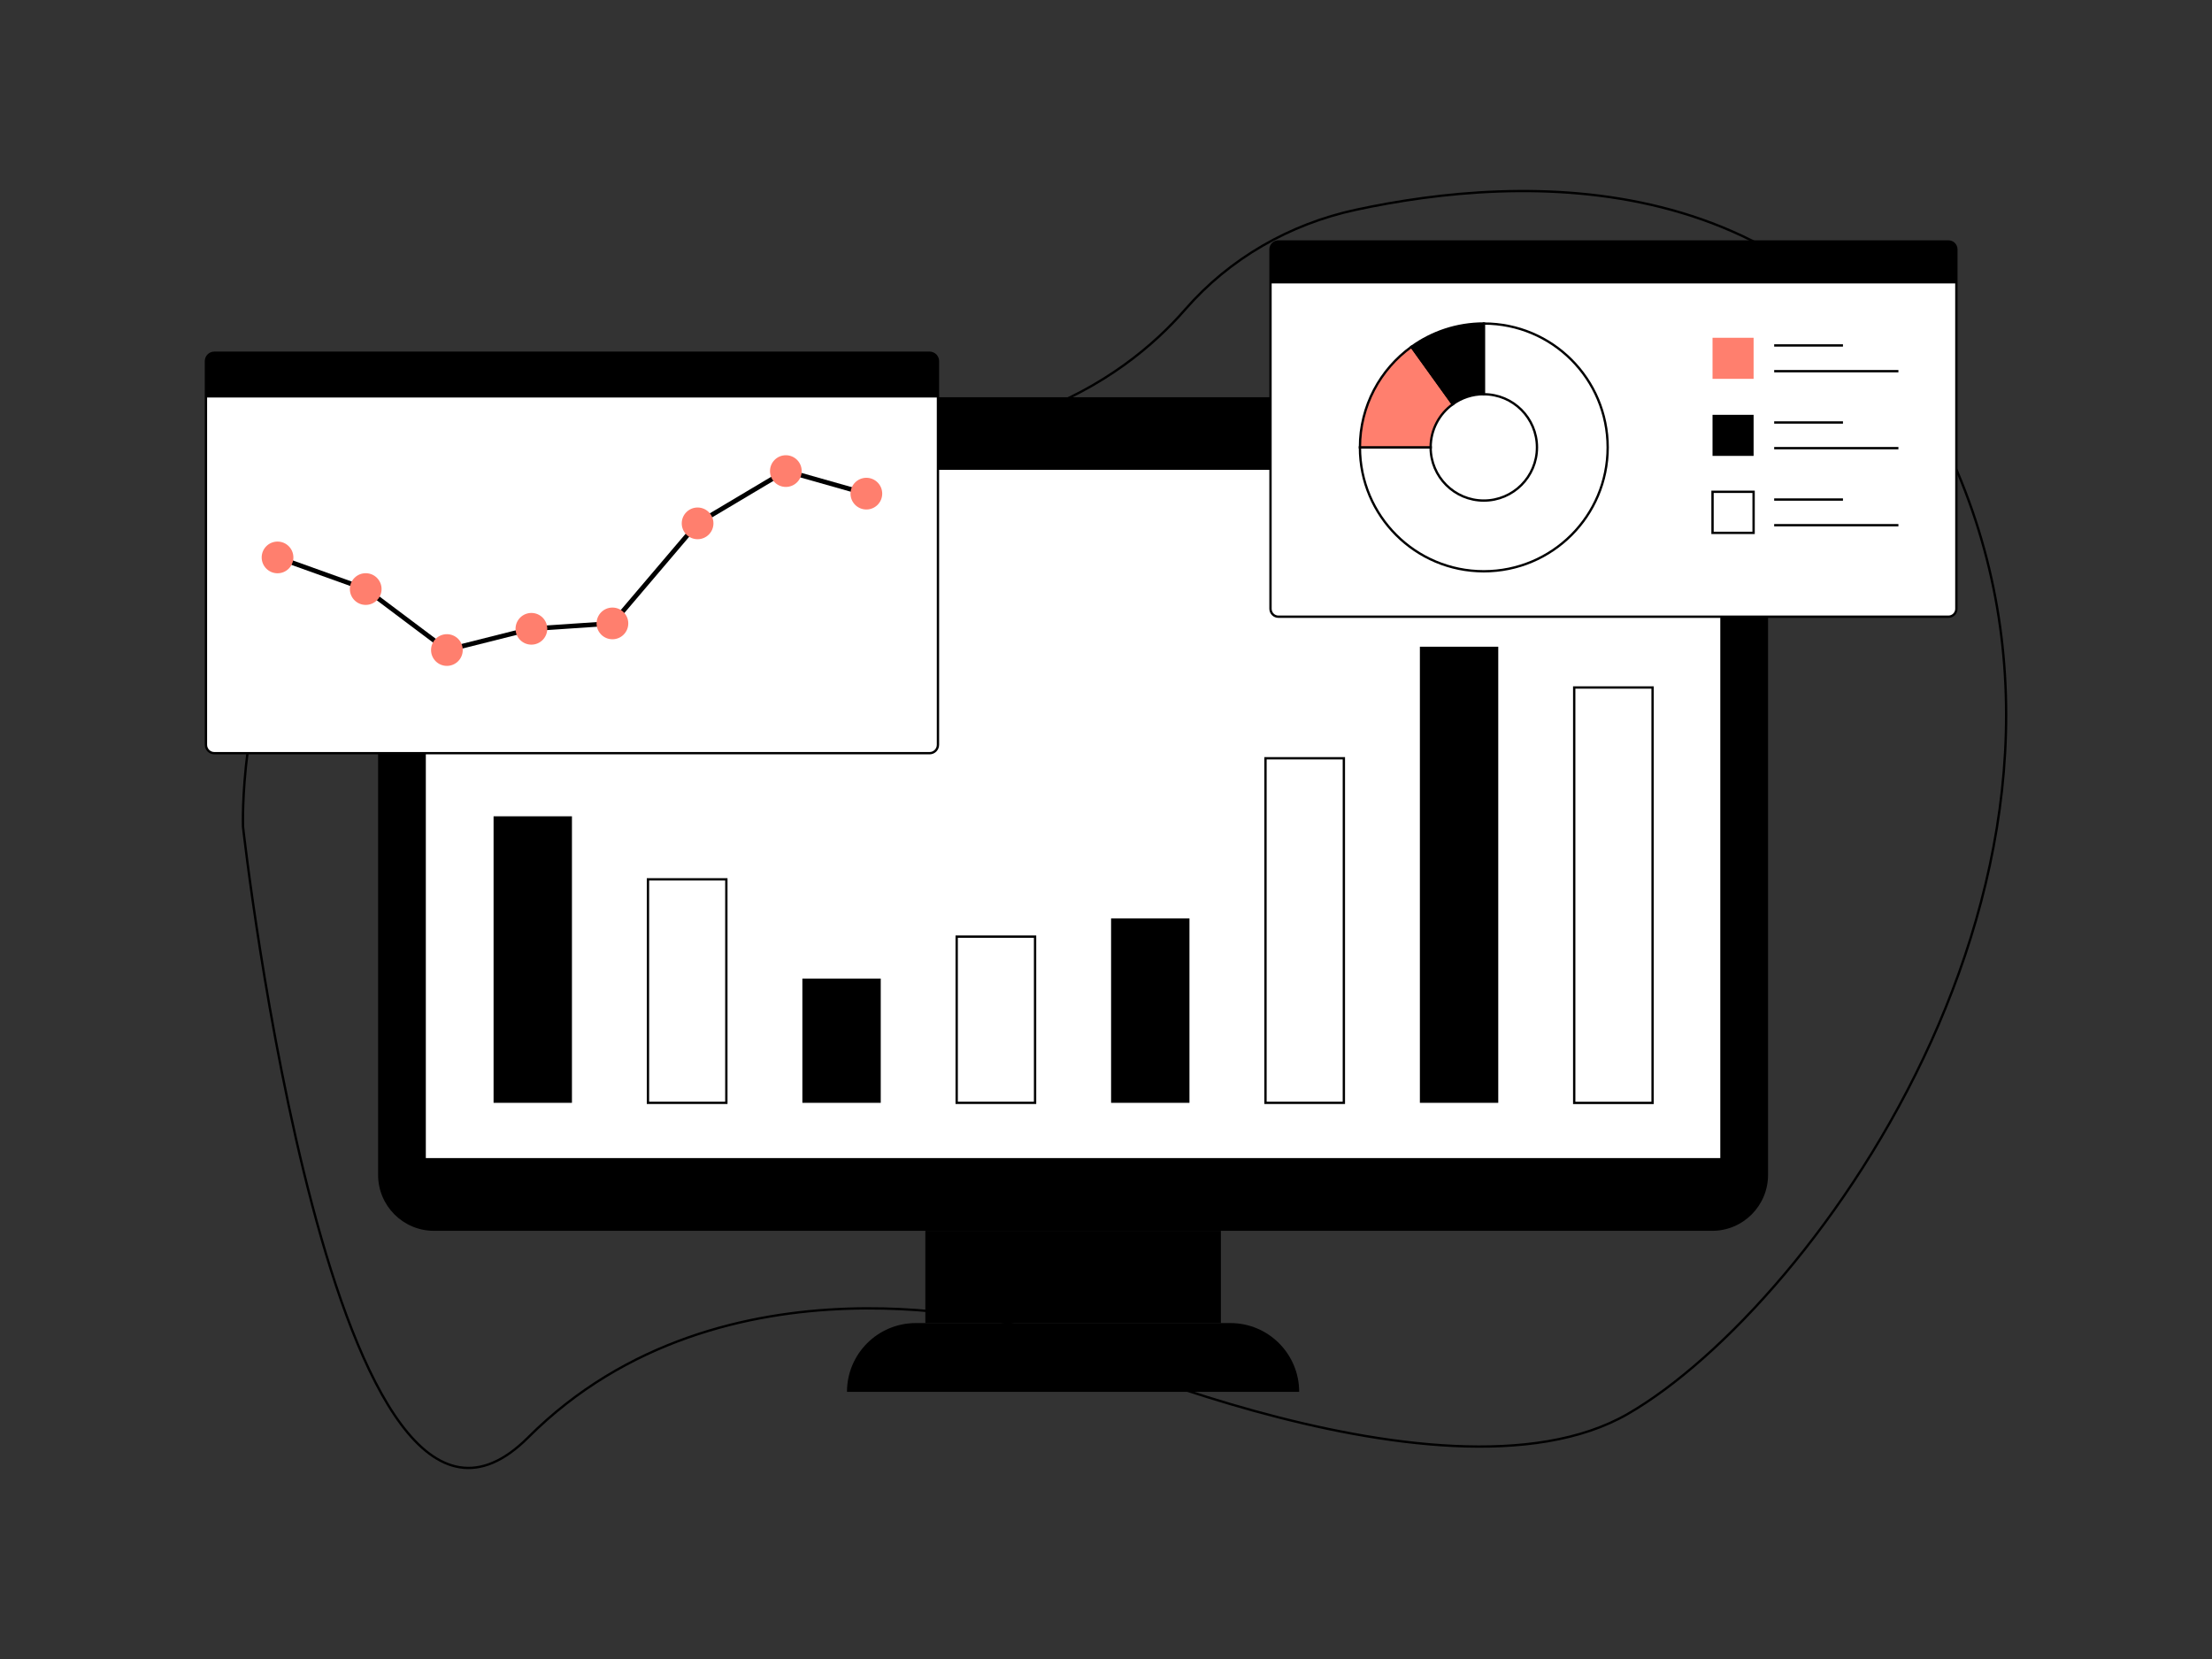 <svg xmlns="http://www.w3.org/2000/svg" xml:space="preserve" id="business-stat" x="0" y="0" enable-background="new 0 0 300 225" version="1.1" viewBox="0 0 300 225">
  <rect x="0" y="0" width="300" height="225" fill="#333333" stroke="none"/>
  <g>
    <path fill="none" stroke="#000" stroke-miterlimit="10" stroke-width=".316" d="M32.96,112.14c0,0-2.53-68.08,64.78-54.34c35.96,7.34,54.66-6.24,63.01-15.84c6.01-6.9,14.16-11.57,23.1-13.5
		c22.62-4.88,61.35-6.58,79.82,31.56c27,55.74-17.43,117.05-42.9,131.74s-82.32-11.86-82.32-11.86s-40.32-11.44-66.82,15.05
		S32.96,112.14,32.96,112.14z"></path>
    <g>
      <path d="M232.21,166.93H58.86c-4.19,0-7.58-3.4-7.58-7.58V61.45c0-4.19,3.4-7.58,7.58-7.58h173.35c4.19,0,7.58,3.4,7.58,7.58
			v97.89C239.79,163.53,236.4,166.93,232.21,166.93z"></path>
      <rect width="93.34" height="175.56" x="98.86" y="22.62" fill="#fff" transform="rotate(90 145.535 110.398)"></rect>
      <rect width="40.08" height="12.51" x="125.5" y="166.93"></rect>
      <path d="M176.2,188.77h-61.33l0,0c0-5.15,4.18-9.33,9.33-9.33h42.68C172.02,179.44,176.2,183.62,176.2,188.77L176.2,188.77z"></path>
    </g>
    <rect width="10.63" height="38.86" x="66.94" y="110.71"></rect>
    <rect width="10.63" height="30.31" x="87.88" y="119.26" fill="#fff" stroke="#000" stroke-miterlimit="10" stroke-width=".316"></rect>
    <rect width="10.63" height="16.85" x="108.82" y="132.72"></rect>
    <rect width="10.63" height="22.54" x="129.75" y="127.03" fill="#fff" stroke="#000" stroke-miterlimit="10" stroke-width=".316"></rect>
    <rect width="10.63" height="46.73" x="171.63" y="102.84" fill="#fff" stroke="#000" stroke-miterlimit="10" stroke-width=".316"></rect>
    <rect width="10.63" height="25.01" x="150.69" y="124.56"></rect>
    <rect width="10.63" height="61.86" x="192.57" y="87.71"></rect>
    <rect width="10.63" height="56.34" x="213.5" y="93.24" fill="#fff" stroke="#000" stroke-miterlimit="10" stroke-width=".316"></rect>
    <g>
      <g>
        <path fill="#fff" stroke="#000" stroke-miterlimit="10" stroke-width=".316" d="M173.38,83.64h90.88c0.59,0,1.07-0.48,1.07-1.07V33.82c0-0.59-0.48-1.07-1.07-1.07h-90.88
				c-0.59,0-1.07,0.48-1.07,1.07v48.74C172.31,83.16,172.79,83.64,173.38,83.64z"></path>
        <path d="M172.31,38.44h93.02v-4.69c0-0.55-0.44-0.99-0.99-0.99H173.3c-0.55,0-0.99,0.44-0.99,0.99V38.44z"></path>
      </g>
      <g>
        <path fill="#fff" stroke="#000" stroke-miterlimit="10" stroke-width=".316" d="M218.04,60.68c0,9.28-7.52,16.8-16.8,16.8s-16.8-7.52-16.8-16.8h9.59c0,3.98,3.23,7.21,7.21,7.21
				c3.98,0,7.21-3.23,7.21-7.21c0-3.98-3.23-7.21-7.21-7.21v-9.59C210.52,43.87,218.04,51.4,218.04,60.68z"></path>
        <path fill="#ff7f6e" stroke="#000" stroke-miterlimit="10" stroke-width=".316" d="M197.03,54.82c-1.82,1.31-3,3.44-3,5.85h-9.59c0-5.62,2.76-10.59,6.99-13.64L197.03,54.82z"></path>
        <path stroke="#000" stroke-miterlimit="10" stroke-width=".316" d="M201.24,43.87v9.59c-1.57,0-3.02,0.5-4.21,1.36l-5.6-7.79C194.19,45.04,197.58,43.87,201.24,43.87z"></path>
      </g>
      <rect width="5.57" height="5.57" x="232.26" y="45.81" fill="#ff7f6e"></rect>
      <g>
        <line x1="240.62" x2="249.95" y1="46.85" y2="46.85" fill="none" stroke="#000" stroke-miterlimit="10" stroke-width=".316"></line>
        <line x1="240.62" x2="257.47" y1="50.34" y2="50.34" fill="none" stroke="#000" stroke-miterlimit="10" stroke-width=".316"></line>
      </g>
      <rect width="5.57" height="5.57" x="232.26" y="56.26"></rect>
      <g>
        <line x1="240.62" x2="249.95" y1="57.3" y2="57.3" fill="none" stroke="#000" stroke-miterlimit="10" stroke-width=".316"></line>
        <line x1="240.62" x2="257.47" y1="60.78" y2="60.78" fill="none" stroke="#000" stroke-miterlimit="10" stroke-width=".316"></line>
      </g>
      <rect width="5.57" height="5.57" x="232.26" y="66.7" fill="#fff" stroke="#000" stroke-miterlimit="10" stroke-width=".316"></rect>
      <g>
        <line x1="240.62" x2="249.95" y1="67.75" y2="67.75" fill="none" stroke="#000" stroke-miterlimit="10" stroke-width=".316"></line>
        <line x1="240.62" x2="257.47" y1="71.23" y2="71.23" fill="none" stroke="#000" stroke-miterlimit="10" stroke-width=".316"></line>
      </g>
    </g>
    <g>
      <g>
        <path fill="#fff" stroke="#000" stroke-miterlimit="10" stroke-width=".316" d="M29.07,102.15h97c0.63,0,1.14-0.51,1.14-1.14V48.98c0-0.63-0.51-1.14-1.14-1.14h-97
				c-0.63,0-1.14,0.51-1.14,1.14v52.03C27.93,101.64,28.44,102.15,29.07,102.15z"></path>
        <path d="M27.93,53.91h99.28V48.9c0-0.58-0.47-1.06-1.06-1.06H28.98c-0.58,0-1.06,0.47-1.06,1.06V53.91z"></path>
      </g>
      <g>
        <polyline fill="none" stroke="#000" stroke-miterlimit="10" stroke-width=".632" points="37.64 75.6 49.6 79.89 60.61 88.16 72.06 85.28 83.07 84.54 94.6 70.98 106.56 63.86 117.5 66.96"></polyline>
        <circle cx="37.64" cy="75.6" r="2.15" fill="#ff7f6e"></circle>
        <circle cx="49.6" cy="79.89" r="2.15" fill="#ff7f6e"></circle>
        <circle cx="60.61" cy="88.16" r="2.15" fill="#ff7f6e"></circle>
        <circle cx="72.07" cy="85.28" r="2.15" fill="#ff7f6e"></circle>
        <circle cx="83.06" cy="84.55" r="2.15" fill="#ff7f6e"></circle>
        <circle cx="94.61" cy="70.98" r="2.15" fill="#ff7f6e"></circle>
        <circle cx="106.58" cy="63.89" r="2.15" fill="#ff7f6e"></circle>
        <circle cx="117.5" cy="66.95" r="2.15" fill="#ff7f6e"></circle>
      </g>
    </g>
  </g>
</svg>

